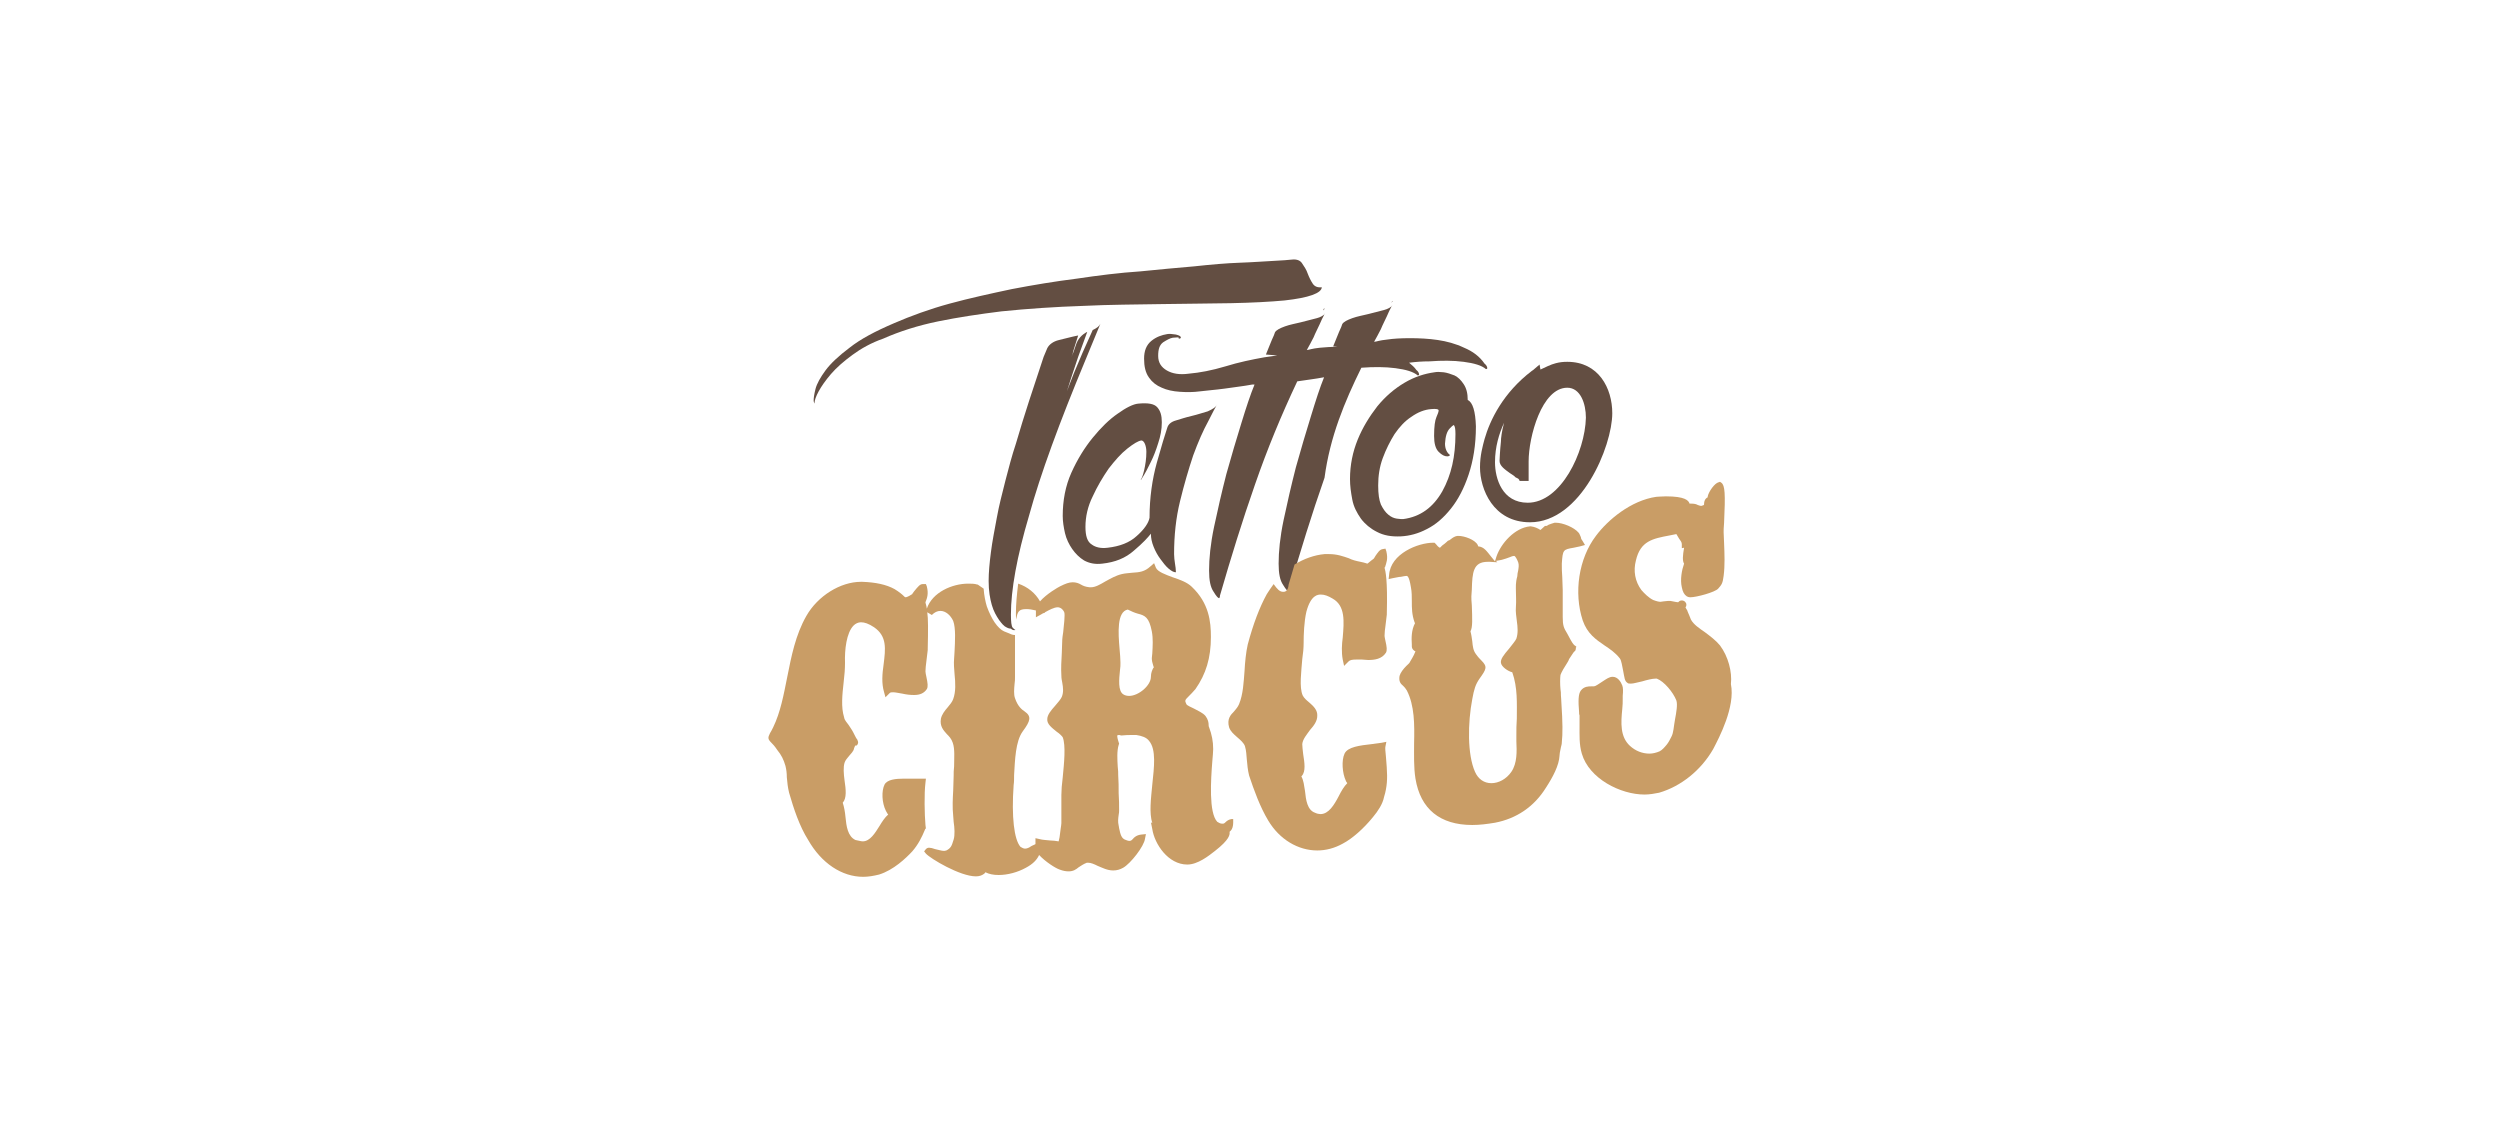 <?xml version="1.0" encoding="utf-8"?>
<!-- Generator: Adobe Illustrator 27.1.0, SVG Export Plug-In . SVG Version: 6.00 Build 0)  -->
<svg version="1.1" baseProfile="tiny" id="Ebene_1" xmlns="http://www.w3.org/2000/svg" xmlns:xlink="http://www.w3.org/1999/xlink"
	 x="0px" y="0px" viewBox="0 0 550 250" overflow="visible" xml:space="preserve">
<g>
	<g>
		<path fill="#634E42" d="M267.8,88.9c-0.3,0.7-1,1.1-2.1,1.6c-1.1,0.3-2.2,0.7-3.5,1c-1.3,0.3-2.5,0.7-3.5,1
			c-1.1,0.3-1.7,0.9-1.9,1.6c-0.5,1.5-1.3,4.1-2.3,7.7c-1,3.6-1.6,7.7-1.6,12.1c-0.2,1.1-1.1,2.5-2.8,4c-1.6,1.5-3.8,2.3-6.4,2.6
			c-1.5,0.2-2.7-0.1-3.5-0.7c-1-0.6-1.4-1.9-1.4-3.9c0-2.2,0.5-4.5,1.6-6.7c1-2.2,2.2-4.2,3.5-6.1c1.4-1.8,2.7-3.3,4.1-4.4
			c1.4-1.1,2.4-1.7,3.1-1.8c0.3,0,0.6,0.3,0.8,0.8c0.2,0.5,0.3,1.1,0.3,1.7c0,1.5-0.2,2.8-0.5,4.1c-0.3,1.3-0.6,1.9-0.7,1.9v0.2
			c1-1.5,1.6-2.8,2.2-4s1.1-2.5,1.6-4.1c0.5-1.5,0.8-3,0.8-4.6c0-1.5-0.3-2.5-1-3.3c-0.7-0.8-2.1-1-4.2-0.8
			c-1.1,0.1-2.7,0.9-4.5,2.2c-1.9,1.3-3.7,3.1-5.5,5.3c-1.8,2.2-3.4,4.8-4.7,7.7c-1.3,2.9-1.9,6.1-1.9,9.5c0,1.2,0.2,2.5,0.5,3.8
			c0.3,1.3,0.9,2.5,1.6,3.5s1.6,1.9,2.6,2.5c1.1,0.6,2.4,0.9,4,0.7c2.8-0.3,5.1-1.2,7-2.9c1.9-1.6,3.1-2.9,3.7-3.7
			c0,1,0.2,1.9,0.6,2.9c0.4,1,0.9,1.9,1.5,2.7c0.6,0.8,1.1,1.5,1.8,2.1c0.6,0.5,1.1,0.8,1.6,0.8c0-0.6-0.1-1.3-0.2-1.9
			c-0.1-0.7-0.2-1.4-0.2-2.1c0-4.1,0.4-7.9,1.3-11.6c0.9-3.7,1.9-7.1,2.9-10.1c1.1-3,2.2-5.5,3.3-7.5
			C266.8,90.7,267.5,89.4,267.8,88.9z"/>
		<path fill="#634E42" d="M238.8,79.2l3.3-8c-0.2,0.5-0.8,1-1.7,1.4c-1.6,3.5-3,6.7-4.1,9.4c-0.8,2.1-1.5,3.8-2,5.2
			c0.1-0.2,0.1-0.3,0.2-0.4c0.3-1,0.7-2.2,1.1-3.5s1-2.9,1.6-4.8c0.6-1.7,1.3-3.6,2-5.5c-1.2,0.6-2.1,1.6-2.5,2.9
			c-0.3,1-0.7,2-1,2.7c0.1-0.3,0.3-0.7,0.4-1.3c0.3-0.9,0.6-2,1.1-3.5c-1.5,0.3-2.9,0.7-4.2,1s-2.2,1-2.6,1.8l-0.8,1.9
			c-2.2,6.6-4.3,12.9-6.1,19.1c-0.9,2.7-1.6,5.4-2.3,8.1c-0.7,2.8-1.4,5.4-1.9,8.2c-0.5,2.7-1,5.2-1.3,7.6c-0.3,2.3-0.5,4.5-0.5,6.3
			c0,2.2,0.3,3.9,0.7,5.3s1,2.4,1.6,3.3c0.6,0.8,1.1,1.4,1.6,1.6c0.5,0.3,0.9,0.3,1,0.3c0.3,0.3,0.6,0.4,1,0.3
			c-0.2-0.1-0.4-0.3-0.6-0.5c-0.3-0.3-0.4-1.4-0.4-2.9c0-5.4,1.3-12.7,4-21.8C228.9,104.3,233.1,92.9,238.8,79.2z"/>
		<path fill="#634E42" d="M238.2,67.3c6.1-0.3,11.8-0.3,17.3-0.4c5.4-0.1,10.6-0.1,15.3-0.2c4.7-0.1,8.6-0.3,11.8-0.6
			c5.4-0.6,8.1-1.6,8.2-2.9c-1,0.1-1.6-0.2-2-0.8c-0.4-0.6-0.8-1.4-1.1-2.2c-0.3-0.9-0.8-1.6-1.2-2.2c-0.4-0.7-1.2-1-2.2-0.9
			c-0.9,0.1-2.2,0.2-4.2,0.3c-2,0.1-4.5,0.3-7.4,0.4s-6.3,0.4-10,0.8c-3.7,0.3-7.7,0.7-11.8,1.1c-4.6,0.3-9.3,0.9-14,1.6
			c-4.8,0.6-9.6,1.4-14.3,2.3c-4.7,1-9.3,2-13.7,3.2c-4.4,1.2-8.5,2.7-12.2,4.3c-4.2,1.8-7.4,3.5-9.8,5.4c-2.4,1.8-4.2,3.5-5.3,5
			s-1.9,2.9-2.2,4.1c-0.3,1.2-0.4,2-0.4,2.5c0,0.3,0.1,0.5,0.2,0.7c0-0.1,0-0.1,0-0.2c0-0.5,0.3-1.4,0.9-2.5
			c0.6-1.1,1.5-2.4,2.7-3.8c1.2-1.4,2.8-2.8,4.7-4.2s4.2-2.7,6.8-3.6c3.6-1.6,7.7-2.9,12.1-3.8s9.1-1.6,13.9-2.2
			C226.2,67.9,232.2,67.5,238.2,67.3z"/>
		<path fill="#634E42" d="M179.3,89C179.3,89,179.3,88.9,179.3,89C179.3,88.9,179.3,89,179.3,89z"/>
		<path fill="#634E42" d="M322.9,88c0-1.5-0.3-2.6-0.9-3.5c-0.6-0.9-1.2-1.5-2-1.9c-0.8-0.3-1.6-0.6-2.4-0.7c-0.9-0.1-1.5-0.1-2,0
			c-2.2,0.3-4.4,1-6.6,2.3c-2.2,1.3-4.2,3-6,5.2c-1.7,2.2-3.2,4.6-4.3,7.3c-1.1,2.7-1.7,5.6-1.7,8.7c0,1.5,0.2,2.9,0.5,4.5
			c0.3,1.6,1,2.9,1.9,4.2c0.9,1.2,2.1,2.2,3.5,2.9c1.5,0.8,3.2,1.1,5.3,1c1.9-0.1,3.8-0.6,5.7-1.6c2-1,3.7-2.5,5.3-4.5
			c1.6-2,2.9-4.5,3.9-7.5c1-3,1.6-6.5,1.6-10.6C324.6,90.5,324,88.5,322.9,88z M317.3,108.1c-2,3.5-4.8,5.6-8.6,6.1
			c-0.3,0-0.8,0-1.4-0.1c-0.6-0.1-1.2-0.3-1.9-0.9c-0.6-0.5-1.1-1.2-1.6-2.2c-0.4-1-0.6-2.3-0.6-4.2c0-2.1,0.3-4.1,1-6
			c0.7-1.9,1.6-3.7,2.6-5.3c1.1-1.6,2.3-2.9,3.7-3.8c1.4-1,2.9-1.6,4.4-1.7c1-0.1,1.6,0,1.6,0.3c0,0.3-0.2,0.8-0.5,1.5
			c-0.3,0.7-0.5,2-0.5,4.1c0,1.6,0.3,2.8,1,3.5c0.7,0.7,1.3,1,1.9,1c0.3,0,0.5-0.1,0.6-0.3c-0.7-0.5-1.1-1.4-1.1-2.5
			c0.1-1.6,0.4-2.7,1.1-3.4c0.3-0.3,0.6-0.6,0.8-0.7c0.3,0.2,0.4,0.9,0.4,2C320.2,100.4,319.3,104.5,317.3,108.1z"/>
		<path fill="#634E42" d="M291.1,68.3c0.2-0.2,0.3-0.3,0.3-0.4C291.3,67.8,291.2,67.9,291.1,68.3z"/>
		<path fill="#634E42" d="M299.5,80.9c2.7-0.2,5.2-0.2,7.5,0.1s4,0.8,4.9,1.6c0.2,0,0.3-0.1,0.3-0.2c0-0.3-0.2-0.7-0.6-1
			c-0.4-0.6-1-1.1-1.6-1.6c1.5-0.2,3-0.3,4.5-0.3c2.7-0.2,5.2-0.2,7.5,0.1c2.3,0.3,4,0.8,4.9,1.6c0.2,0,0.3-0.1,0.3-0.2
			c0-0.3-0.2-0.7-0.6-1c-1.1-1.6-2.6-2.7-4.5-3.5c-1.9-0.9-3.8-1.4-5.8-1.7s-4.1-0.4-6.1-0.4c-2,0-3.7,0.1-5,0.3
			c-0.9,0.1-1.5,0.2-1.9,0.3c-0.4,0.1-0.8,0.2-1,0.2c0.5-0.9,1-1.8,1.5-2.8c0.4-1,0.9-1.9,1.3-2.8c0.4-0.9,0.7-1.6,1-2.1
			c0.1-0.2,0.1-0.3,0.2-0.3c-0.3,0.4-1,0.8-1.8,1c-1.1,0.3-2.3,0.6-3.5,0.9c-1.2,0.3-2.4,0.5-3.5,0.9s-1.9,0.8-2.2,1.3
			c-0.1,0.3-0.3,0.9-0.7,1.7c-0.3,0.8-0.8,1.9-1.3,3.2l1,0.1c-1.5,0-2.8,0.1-3.9,0.2c-0.9,0.1-1.5,0.2-1.9,0.3
			c-0.4,0.1-0.8,0.2-1,0.2c0.5-0.9,1-1.8,1.5-2.8c0.4-1,0.9-1.9,1.3-2.8s0.7-1.6,1-2.1c0.1-0.2,0.1-0.3,0.2-0.3
			c-0.3,0.4-1,0.8-1.8,1c-1.1,0.3-2.3,0.6-3.5,0.9c-1.2,0.3-2.4,0.5-3.5,0.9s-1.9,0.8-2.2,1.3c-0.1,0.3-0.3,0.9-0.7,1.7
			c-0.3,0.8-0.8,1.9-1.3,3.2l2.5,0.2l-2.8,0.4c-2.8,0.5-5.7,1.1-8.6,2c-3,0.9-5.7,1.4-8,1.6c-2.1,0.3-3.7,0-4.9-0.7
			c-1.2-0.7-1.9-1.7-1.9-3.2s0.3-2.4,1.1-3c0.8-0.5,1.5-0.9,2.1-1c1-0.1,1.4-0.1,1.3,0c-0.1,0.1,0,0.2,0.3,0.2l0.2-0.2
			c0-0.3-0.3-0.5-1.1-0.7c-0.8-0.1-1.4-0.2-1.9-0.1c-1.2,0.2-2.4,0.6-3.5,1.5c-1.1,0.9-1.6,2.2-1.6,3.9c0,1.7,0.3,3.1,1.1,4.2
			c0.7,1,1.6,1.7,2.8,2.2c1.1,0.5,2.4,0.8,4,0.9c1.5,0.1,2.9,0.1,4.4-0.1c1.5-0.2,3.2-0.3,5.4-0.6c1.9-0.3,4-0.5,6.1-0.9
			c0.2,0,0.3,0,0.5,0c-0.9,2.2-1.8,4.9-2.9,8.5c-1.1,3.5-2.2,7.3-3.3,11.2c-1,3.9-1.9,7.8-2.7,11.6c-0.8,3.8-1.1,7-1.1,9.6
			c0,2.2,0.3,3.7,1,4.7c0.6,1,1,1.4,1.2,1.4c0.1,0,0.2-0.3,0.2-0.6c2.4-8.3,4.9-16.4,7.7-24.4c2.7-7.8,5.8-15.3,9.3-22.7
			c1.9-0.3,3.8-0.5,5.9-0.9c-0.9,2.2-1.8,5-2.9,8.6c-1.1,3.5-2.2,7.3-3.3,11.2c-1,3.9-1.9,7.8-2.7,11.6c-0.8,3.8-1.1,7-1.1,9.6
			c0,2.2,0.3,3.7,1,4.7c0.6,1,1,1.4,1.2,1.4c0.1,0,0.2-0.3,0.2-0.6c2.4-8.3,4.9-16.4,7.7-24.4C292.6,96.1,295.8,88.4,299.5,80.9
			L299.5,80.9z"/>
		<path fill="#634E42" d="M344.8,79.6c-1,0-1.7,0.1-2.5,0.3c-1.2,0.3-2.3,0.9-3.4,1.4l-0.2-1.1l-1.4,1.2c-0.1,0.1-0.2,0.1-0.3,0.2
			c-6.3,4.8-9.2,10.8-10.4,15c-0.4,1.5-1,3.6-1,6.2c0,4.8,2.9,12.1,11,12.1c11.2,0,18.1-16.7,18.1-24
			C354.7,85.4,351.7,79.6,344.8,79.6z M336.1,110.6c-5.6,0-7.2-5.3-7.2-8.9c0-3.4,0.9-6.3,2-8.7c-0.5,1.8-0.7,3.4-0.7,4.2
			c-0.2,1.8-0.3,4.1-0.3,4.2c0,1.1,1.2,1.9,2.3,2.7l0.9,0.6c0.1,0.1,0.2,0.2,0.3,0.3l0.6,0.3l0,0c0.3,0.3,0.3,0.4,0.3,0.5h2v-4.3
			c0-5.4,2.9-16.2,8.5-16.2c2.9,0,4.1,3.5,4.1,6.6C348.7,99.5,343.4,110.6,336.1,110.6z"/>
		<path fill="#634E42" d="M306.1,66.6c0.2-0.2,0.3-0.3,0.3-0.4C306.3,66.2,306.2,66.4,306.1,66.6z"/>
	</g>
	<g>
		<path fill="#C99D66" d="M380.8,150.5c0.3-2.7-0.6-6.1-2.4-8.5c-0.9-1.1-2.1-2-3.3-2.9c-1.3-0.9-2.5-1.7-3.1-2.8
			c-0.1-0.3-0.6-1.5-0.7-1.7l-0.1-0.3c-0.2-0.3-0.3-0.5-0.4-0.7c0.2-0.2,0.2-0.4,0.2-0.6c0-0.4-0.4-0.9-1-0.9
			c-0.3,0-0.5,0.1-0.7,0.3l-0.1,0.1c-0.3,0-0.6-0.1-1.2-0.2c-0.3-0.1-0.6-0.1-1-0.1c-0.3,0-0.7,0.1-1,0.1s-0.4,0.1-0.7,0.1
			c-0.3,0-0.8-0.1-1.6-0.4c-1-0.5-1.9-1.4-2.6-2.2c-1.4-1.9-1.8-4.2-1.2-6.5c1-4.3,3.7-4.8,7.4-5.5c0.4-0.1,1-0.2,1.5-0.3
			c0.2,0.3,0.4,0.7,0.6,1c0.3,0.4,0.6,0.8,0.6,1.2v0.9l0.5-0.1c-0.3,1.7-0.4,2.9,0,3.5l0,0c-0.5,1.4-0.9,3.5-0.5,5.2
			c0.2,1,0.5,1.6,1.1,2c0.2,0.1,0.4,0.2,0.8,0.2c1.3,0,5.4-1.1,6.1-1.9s1-1.1,1.2-2.8c0.3-2.3,0.2-4.8,0.1-7.2
			c0-0.8-0.1-1.6-0.1-2.4c0-0.3,0-1.1,0.1-2.1c0.3-6.4,0.2-8.2-0.6-8.8l-0.3-0.2l-0.3,0.1c-0.9,0.2-2.2,2.1-2.4,3.1
			c0,0.1,0,0.1,0,0.2c-0.6,0.3-0.8,0.9-0.8,1.4c0,0.3,0,0.3-0.3,0.4c-0.2,0.1-0.3,0.1-0.4,0.1s-0.4-0.1-0.7-0.2
			c-0.3-0.2-0.8-0.3-1.4-0.3c-0.2,0-0.3,0-0.4,0c-0.2-0.7-1-1.6-5.2-1.6c-1,0-1.7,0.1-2.1,0.1c-5.6,0.8-10.7,5.1-13.3,8.6
			c-3.8,5-4.9,12.5-2.9,18.6c1,2.9,2.9,4.2,4.8,5.5c1.2,0.8,2.4,1.6,3.4,2.9c0.3,0.4,0.5,1.7,0.7,2.7c0.3,1.5,0.3,2.2,0.9,2.6
			c0.2,0.2,0.4,0.2,0.8,0.2c0.6,0,1.5-0.3,2.5-0.5c1-0.3,2.2-0.6,2.9-0.6c0.2,0,0.3,0,0.3,0c1.6,0.6,3.6,3,4.3,4.8
			c0.3,0.9,0,2.6-0.3,4.2c-0.3,1.6-0.3,2.9-0.8,3.8c-0.3,0.6-0.6,1.2-1,1.7c-0.5,0.6-1,1.2-1.6,1.5c-0.7,0.3-1.5,0.5-2.2,0.5
			c-1.6,0-3.1-0.6-4.3-1.7c-2.2-2-2-5.1-1.7-8.1c0.1-0.8,0.1-1.6,0.1-2.3c0-0.2,0-0.3,0-0.6c0.1-1,0.1-1.8-0.1-2.3
			c-0.3-0.8-1-1.9-2.1-1.9c-0.8,0-1.4,0.5-2.2,1c-0.5,0.3-1,0.7-1.6,1c-0.2,0.1-0.4,0.1-0.5,0.1H350c-0.5,0-1.5,0-2.2,0.9
			c-0.6,0.8-0.6,2.3-0.4,4.8c0,0.3,0,0.5,0.1,0.7c0,0.8,0,1.5,0,2.3c0,2-0.1,4.1,0.5,6.1c1.6,5.5,8.5,9,13.8,9
			c1.1,0,2.2-0.2,3.2-0.4c4.8-1.4,9.2-4.9,11.9-9.6C378.2,162.3,381.8,155.5,380.8,150.5z"/>
		<path fill="#C99D66" d="M270.9,180.2c-0.6,0.1-1,0.4-1.3,0.7c-0.3,0.3-0.4,0.3-0.6,0.3c-0.1,0-0.1,0-0.2,0c-0.3,0-0.7-0.2-1-0.4
			c-1.9-2-1.4-9.3-1.1-13.2c0.1-1.2,0.2-2.2,0.2-2.8c0-1.7-0.3-3.2-0.9-4.8c-0.1-0.2-0.1-0.3-0.1-0.5c0-0.5-0.1-1.2-0.7-2
			c-0.6-0.7-1.6-1.1-2.5-1.6c-0.6-0.3-1.6-0.7-1.7-1c-0.4-0.8-0.3-0.9,0.5-1.7c0.4-0.4,1-1,1.5-1.6c2.3-3.3,3.4-6.8,3.4-11.5
			c0-3.3-0.4-7.4-4.2-11c-1-1-2.7-1.6-4.2-2.1c-1.6-0.6-3.3-1.2-3.7-2.1l-0.4-1l-0.8,0.7c-1.3,1.2-2.4,1.3-4,1.4
			c-0.7,0.1-1.5,0.1-2.3,0.3c-1.3,0.3-2.5,1-3.6,1.6c-1.2,0.7-2.2,1.3-3.2,1.3c-0.1,0-0.2,0-0.3,0c-0.9-0.1-1.4-0.3-1.9-0.6
			c-0.5-0.3-1.1-0.5-1.8-0.5c-0.8,0-1.6,0.3-2.8,0.9c-0.4,0.2-2.9,1.6-4.4,3.3c-1-1.8-2.7-3.2-4.8-3.9c-0.3,2.4-0.5,4.6-0.5,6.5
			c0,0.6,0,1,0.1,1.4c0.2-1.8,0.6-2.3,2.2-2.3c0.6,0,1.3,0.1,2.1,0.3c0,0.1,0,0.2,0,0.3v1.2l1.1-0.6c0.3-0.2,0.5-0.3,0.8-0.4l0,0
			h0.1v-0.1c0.9-0.5,2-1.1,2.8-1.1c0.3,0,0.9,0.1,1.4,1c0.3,0.5-0.1,3.3-0.2,4.5c-0.1,0.7-0.2,1.3-0.2,1.6c0,0.9-0.1,1.8-0.1,2.9
			c-0.1,1.7-0.2,3.5-0.1,5c0,0.6,0.1,1.1,0.2,1.6c0.2,1.1,0.3,2.1-0.1,3.1c-0.2,0.5-0.9,1.3-1.5,2c-0.9,1-1.7,2-1.7,2.9
			c-0.1,1.1,1,1.9,2.1,2.8c0.5,0.3,1.2,1,1.3,1.2c0.7,1.8,0.3,5.7,0,8.8c-0.2,1.5-0.3,2.9-0.3,3.9c0,0.9,0,1.6,0,2.4
			c0,1.3,0,2.5,0,3.8c0,0.4-0.3,2-0.4,3.1c-0.1,0.3-0.1,0.6-0.2,0.9c-0.6-0.1-1.3-0.2-1.9-0.2c-0.8-0.1-1.6-0.1-2.3-0.3l-0.9-0.2v1
			c0,0.1,0,0.2,0,0.3c-0.3,0.2-0.7,0.3-1,0.5c-0.4,0.3-0.9,0.5-1.3,0.5c-0.3,0-0.7-0.2-1-0.4c-1.4-1.6-2-6.6-1.5-13.6
			c0.1-0.6,0.1-1.4,0.1-2.2c0.2-3.3,0.3-7.4,1.9-9.6c1.7-2.3,2-3.3,0.4-4.4c-0.6-0.4-1.5-1.1-2.1-2.9c-0.3-0.8-0.2-2-0.1-3.1
			c0.1-0.6,0.1-1.1,0.1-1.6c0-0.9,0-1.7,0-2.5c0-1.8,0-3.8,0-5.7c0-0.3,0-0.6,0-1h-0.1c-0.4,0-0.9-0.2-1.3-0.4
			c-0.3-0.1-0.5-0.2-1-0.4c-0.7-0.3-1.4-1-2.1-2c-0.6-0.9-1.2-2.1-1.7-3.5c-0.3-1-0.6-2.4-0.7-3.9c-0.4-0.3-0.9-0.6-1.3-0.9h-0.1
			H215c-0.6-0.2-1.3-0.2-2-0.2c-3.5,0-7.9,1.9-9.1,5.5c-0.1-0.8-0.3-1.2-0.3-1.4c0.4-1,0.7-1.9,0.3-3.5l-0.2-0.5H203
			c-0.6,0-1,0.5-1.9,1.6c-0.2,0.3-0.4,0.5-0.4,0.6c-0.3,0.2-1.1,0.7-1.5,0.7c-0.1,0-0.2-0.1-0.4-0.3c-0.3-0.3-1-0.9-2-1.5
			c-1.8-1-4.2-1.5-7.1-1.6c-0.1,0-0.2,0-0.3,0c-4.5,0-9.5,3.1-12,7.5c-2.4,4.2-3.3,8.9-4.2,13.4c-0.8,4-1.5,7.8-3.1,11.1
			c-0.3,0.6-0.5,1-0.7,1.3c-0.5,1-0.5,1.3,0.3,2.1c0.3,0.3,0.7,0.7,1.3,1.6c0.9,1.1,1.4,2.1,1.8,3.5c0.2,0.8,0.3,1.6,0.3,2.5
			c0.1,1.1,0.2,2.2,0.5,3.4c1,3.5,2.3,7.4,4.2,10.4c2.9,5.1,7.4,8.1,12.1,8.1c1.1,0,2.3-0.2,3.5-0.5c3.2-1,5.9-3.6,7.3-5.1
			c1.3-1.5,2.1-3.1,2.8-4.8c0-0.1,0.1-0.2,0.1-0.2h0.1l-0.1-0.8c-0.2-2.3-0.3-6.9,0-9.3l0.1-0.9h-0.9c-0.2,0-0.4,0-0.7,0
			c-0.4,0-1,0-1.5,0c-0.6,0-1.1,0-1.7,0c-1.9,0-3.7,0.2-4.3,1.3c-0.7,1.4-0.6,4,0.3,5.8c0.2,0.3,0.3,0.6,0.5,0.8
			c-0.7,0.6-1.3,1.5-1.9,2.5c-1,1.6-2.1,3.4-3.7,3.4c-0.4,0-1-0.2-1.6-0.3c-1.7-0.8-2-3-2.2-5.1c-0.1-1.1-0.3-2.2-0.6-3.1
			c0.9-1,0.7-2.9,0.4-4.9c-0.2-1.5-0.3-2.9,0-3.9c0.2-0.6,0.6-1,1-1.5c0.4-0.5,1-1,1.1-1.7c0.1-0.3,0.2-0.5,0.3-0.6h0.3l0.2-0.3
			c0.2-0.4,0-0.7-0.1-1c-0.2-0.2-0.4-0.6-0.9-1.6c-0.3-0.6-0.7-1.1-1-1.6c-0.4-0.6-0.9-1-1-1.7c-0.7-2.2-0.4-5-0.1-7.7
			c0.2-1.6,0.3-3,0.3-4.3c-0.1-2.8,0.3-6.6,1.9-8.2c0.4-0.4,1-0.7,1.6-0.7c0.8,0,1.7,0.3,2.9,1.1c2.9,2,2.5,4.8,2.1,8.1
			c-0.3,2.1-0.5,4.2,0.1,6.2l0.3,1.1l0.9-0.9c0.2-0.2,0.4-0.2,0.8-0.2c0.5,0,1.3,0.2,2,0.3c0.9,0.2,1.7,0.3,2.6,0.3
			c1.3,0,2.2-0.4,2.8-1.3c0.3-0.5,0.2-1.3-0.1-2.7c-0.1-0.4-0.2-1-0.2-1.2c0-0.6,0.1-1.4,0.2-2.2c0.1-0.9,0.2-1.7,0.3-2.5v-0.3
			c0.1-4.2,0.1-6.6-0.1-8l1,0.6c0.6-0.6,1.2-0.9,1.9-0.9c1.1,0,2.2,0.9,2.8,2.2c0.6,1.6,0.4,4.6,0.3,6.7c0,0.6-0.1,1.1-0.1,1.6
			c-0.1,1.1,0,2.2,0.1,3.4c0.2,1.9,0.3,3.9-0.3,5.5c-0.2,0.6-0.7,1.2-1.2,1.8c-0.7,0.8-1.3,1.6-1.5,2.5c-0.3,1.7,0.6,2.6,1.3,3.4
			c0.5,0.5,1,1,1.3,1.9c0.5,1.4,0.3,3.4,0.3,5.2c-0.1,0.8-0.1,1.5-0.1,2.1c0,1-0.1,2.2-0.1,3.2c-0.1,1.8-0.2,3.7,0,5.6
			c0,0.4,0.1,0.9,0.1,1.3c0.2,1.3,0.3,2.9,0,3.9l-0.1,0.3c-0.3,1-0.5,1.6-1.5,2.1c-0.1,0-0.3,0.1-0.5,0.1c-0.6,0-1.4-0.3-2-0.4
			c-0.5-0.2-1-0.3-1.3-0.3c-0.3,0-0.5,0.1-0.7,0.3l-0.4,0.5l0.4,0.5c1,1.1,7.5,5,11,5c0.7,0,1.3-0.2,1.7-0.5
			c0.2-0.1,0.3-0.3,0.4-0.4c0.8,0.4,1.7,0.6,2.9,0.6c2,0,4.2-0.6,6-1.6c1.5-0.8,2.4-1.7,2.9-2.8c1.4,1.5,3.6,2.9,4.5,3.2
			c0.8,0.3,1.4,0.4,2,0.4c1,0,1.6-0.4,2.2-0.9c0.5-0.3,1-0.7,1.8-1c0.1,0,0.2,0,0.3,0c0.6,0,1.3,0.3,2.1,0.7c1,0.4,2.1,1,3.4,1
			c0.8,0,1.5-0.2,2.2-0.6c1.6-0.9,4.6-4.7,4.8-6.4l0.2-1l-1,0.1c-1,0.1-1.6,0.6-1.9,1c-0.3,0.3-0.4,0.4-0.8,0.4
			c-0.2,0-0.4-0.1-0.7-0.2c-1-0.3-1.2-1.2-1.5-2.6c0-0.3-0.1-0.4-0.1-0.6c-0.2-0.8-0.1-1.6,0-2.3c0.1-0.4,0.1-0.8,0.1-1
			c0-1.2,0-2.5-0.1-3.8c0-1.3,0-2.6-0.1-4c0-0.5,0-1.1-0.1-1.8c-0.1-1.6-0.2-3.5,0.2-4.8l0.1-0.3l-0.1-0.3c-0.4-1.2-0.3-1.5-0.3-1.5
			s0.1-0.1,0.3-0.1c0.2,0,0.3,0,0.5,0.1h0.1h0.1c0.8-0.1,1.6-0.1,2.3-0.1c0.3,0,0.6,0,0.9,0c1.2,0.2,2.2,0.5,2.8,1.3
			c1.6,1.9,1.1,5.8,0.7,9.6c-0.3,3.2-0.7,6.2,0,8.5l-0.3-0.2l0.3,1.5c0.5,3.3,3.5,7.8,7.7,7.8c2.3,0,4.7-1.9,6.1-3
			c3.2-2.5,3.3-3.6,3.2-4.2c0.1-0.1,0.2-0.2,0.3-0.3c0.3-0.3,0.5-1,0.5-1.7v-0.8L270.9,180.2z M253.7,147c-0.2,0.4-0.5,1-0.5,1.9
			c0,1.9-2.7,4.2-4.8,4.2c-0.4,0-0.9-0.1-1.2-0.3c-1.3-0.7-1-3.4-0.8-5.4c0.1-0.6,0.1-1.1,0.1-1.6c0-0.9-0.1-1.9-0.2-3.1
			c-0.3-3.5-0.6-8.1,1.8-8.6c0.8,0.4,1.5,0.7,2.2,0.9c1.6,0.4,2.5,0.8,3.1,3.9c0.3,1.6,0.2,3.2,0.1,4.9c0,0.3-0.1,0.6-0.1,1
			c0,0.5,0.1,1,0.3,1.6c0,0.1,0.1,0.2,0.1,0.3C253.9,146.8,253.8,146.9,253.7,147z"/>
		<path fill="#C99D66" d="M346.6,142.1c-0.2-0.1-0.5-0.3-1.1-1.4c-0.3-0.5-0.5-1-0.7-1.3c-0.8-1.3-1-1.8-1-3.7c0-1.2,0-2.4,0-3.6
			c0-0.8,0-1.6,0-2.3c0-1-0.1-1.8-0.1-2.8c-0.1-1-0.1-2.1-0.1-3c0.2-3.1,0.3-3.1,2.6-3.5c0.4-0.1,0.9-0.2,1.4-0.3l1.1-0.3l-0.6-1
			c-0.1-0.1-0.3-0.4-0.3-0.7c-0.2-0.4-0.3-0.8-0.5-1c-1-1.2-3.5-2.2-5-2.2c-0.1,0-0.3,0-0.3,0c-0.4,0.1-0.9,0.3-1.2,0.4
			c-0.3,0.1-0.4,0.3-0.6,0.3h-0.3l-1,0.9c-0.6-0.4-1.3-0.7-2.1-0.8h-0.1h-0.1c-3.3,0.3-6.4,3.7-7.4,6.7l-0.3,1l-0.9-1.1
			c-0.9-1.1-1.5-2.1-2.8-2.2c0-0.1-0.1-0.2-0.1-0.3c-0.6-1.2-3-2-4.2-2c-0.1,0-0.3,0-0.3,0c-0.6,0.1-1,0.4-1.4,0.7
			c-0.2,0.2-0.4,0.3-0.5,0.3l-0.2,0.1l-0.2,0.2c-0.3,0.3-0.6,0.5-1,0.8l-0.1,0.1l-0.1,0.1c-0.2,0.2-0.3,0.3-0.3,0.3
			c0,0-0.3,0-0.9-0.8l-0.3-0.3h-0.3c-3.3,0-9.4,2.4-9.7,7.1l-0.1,0.9l0.9-0.2c0.7-0.1,1.3-0.3,1.8-0.3c0.5-0.1,1-0.2,1.2-0.2
			s0.6,0,1,2.5c0.2,1,0.2,2.1,0.2,3.1c0,1.5,0,2.9,0.6,4.6l0.1,0.2c-0.8,1.5-0.8,3.3-0.7,4.7v0.4c0,0.6,0.5,1,0.8,1.1
			c-0.1,0.3-0.4,1-1.2,2.3c-0.1,0.3-0.4,0.5-0.8,0.9c-0.7,0.7-1.3,1.5-1.5,2.2c-0.2,1.2,0.2,1.7,0.8,2.2c0.3,0.3,0.5,0.5,0.8,1
			c1.7,3.3,1.7,7.5,1.6,11.6c0,2.6-0.1,5.3,0.3,7.8c1.1,6.7,5.4,10.2,12.5,10.2c1.6,0,3.2-0.2,5-0.5c4.7-0.9,8.6-3.5,11.2-7.7
			c1.5-2.3,2.9-4.9,3-7.1c0-0.3,0.1-0.9,0.2-1.3c0-0.2,0.1-0.3,0.1-0.5c0.1-0.4,0.2-0.7,0.2-1.1c0.2-1.9,0.2-4.2-0.1-8.7
			c0-0.7-0.1-1.2-0.1-1.6c0-0.4,0-0.9-0.1-1.4c-0.1-1-0.1-2.4,0-3.1c0.2-0.6,0.9-1.8,1.5-2.7c0.2-0.3,0.3-0.5,0.4-0.8
			c0.7-1,1-1.6,1.2-1.7s0.3-0.4,0.3-0.9C347,142.4,346.7,142.2,346.6,142.1z M333.5,130c0,1.1,0.1,2.2,0,3.5
			c-0.1,1.1,0.1,2.2,0.2,3.1c0.2,1.4,0.3,2.7-0.1,3.9c-0.2,0.5-1,1.4-1.6,2.2c-1.2,1.4-1.9,2.3-1.8,3.1c0.1,0.9,1.6,1.9,2.5,2.1
			c1.2,3.4,1,6.8,1,10.2c-0.1,1.2-0.1,2.5-0.1,3.7c0,0.4,0,0.9,0,1.3c0.1,2.2,0.2,4.8-1.1,6.7c-1.1,1.6-2.8,2.5-4.4,2.5
			c-1.6,0-2.9-0.9-3.6-2.5c-1.7-3.8-1.6-10.8-0.6-16c0.4-2.2,0.7-3.2,1.6-4.5c1.5-2.1,1.8-2.6,0.4-4c-0.3-0.3-0.7-0.7-1.2-1.4
			c-0.6-0.8-0.7-1.7-0.8-2.8c-0.1-0.7-0.2-1.5-0.4-2.2c0.5-0.9,0.4-2.7,0.3-5.7c-0.1-0.9-0.1-1.6-0.1-2c0-0.5,0.1-1,0.1-1.5
			c0.1-3.8,0.3-6.1,3.5-6.1c0.2,0,0.3,0,0.5,0l1.6,0.1l-0.3-0.3l1.1-0.2c0.8-0.2,1.4-0.4,1.9-0.6c0.4-0.2,0.8-0.3,1-0.3
			c0.3,0,0.7,0.9,0.9,1.4c0.2,0.6,0.1,1.1,0,1.8c-0.1,0.4-0.2,0.9-0.2,1.3C333.4,128.2,333.5,129.2,333.5,130z"/>
		<path fill="#C99D66" d="M295.4,145.1l0.3,1.4l1-1c0.3-0.3,0.8-0.4,1.7-0.4c0.3,0,0.8,0,1.2,0s1,0.1,1.4,0.1c1.4,0,3-0.2,3.9-1.6
			c0.3-0.5,0.2-1.3-0.1-2.6c-0.1-0.4-0.2-1-0.2-1.1c0-0.7,0.1-1.5,0.2-2.2c0.1-0.9,0.2-1.7,0.3-2.5v-0.2c0.2-7.5-0.3-9.4-0.5-10.1
			c0,0,0-0.1,0.1-0.1c0.3-1,0.7-1.8,0.3-3.5l-0.2-0.6l-0.6,0.1c-0.7,0.1-1.1,0.8-1.6,1.5c-0.2,0.3-0.3,0.6-0.5,0.7l-0.4,0.3
			c-0.4,0.3-0.8,0.7-0.9,0.7s-0.2-0.1-0.3-0.1c-0.3-0.1-0.7-0.2-1.2-0.3c-1-0.2-1.8-0.4-2.6-0.8c-1.2-0.4-2.5-0.9-4.3-0.9
			c-0.3,0-0.6,0-1,0c-2.2,0.2-4.5,1-6.6,2.3c-0.4,1.5-0.9,2.9-1.3,4.4c-0.1,1.2-0.6,1.6-1.1,1.6h-0.1c-0.8,0-1.3-0.6-2.1-1.7
			c-0.5,0.7-1,1.4-1.5,2.2c-1.6,2.9-3,6.6-4.2,11.1c-0.4,1.8-0.6,3.9-0.7,5.8c-0.2,2.5-0.3,5.1-1.2,7.3c-0.3,0.7-0.7,1.1-1.1,1.6
			c-0.8,0.8-1.6,1.7-1.1,3.5c0.3,0.9,1,1.5,1.8,2.2c0.7,0.6,1.5,1.3,1.7,2c0.3,1,0.3,1.9,0.4,2.9c0.1,1.1,0.2,2.3,0.5,3.5
			c1.1,3.3,2.4,6.9,4.2,9.9c2.5,4.2,6.6,6.6,10.8,6.6c1.9,0,3.8-0.5,5.6-1.5c2.1-1.1,4.6-3.3,6.7-5.9c1-1.2,2.1-2.8,2.4-4.4
			c0.2-0.7,0.3-1,0.4-1.6c0.4-2.1,0.3-3.8,0-7.3c-0.1-1-0.2-1.9-0.1-2.2l0.2-1l-1,0.2c-0.6,0.1-1.4,0.2-2.2,0.3
			c-2.6,0.3-5.3,0.6-6,2.1c-0.7,1.5-0.5,4.3,0.3,6c0.1,0.3,0.3,0.4,0.3,0.5c-0.7,0.7-1.3,1.7-1.9,2.9c-1,1.9-2.2,3.9-4,3.9
			c-0.3,0-0.8-0.1-1.2-0.3c-1.7-0.6-2-2.8-2.2-4.8c-0.2-1.2-0.3-2.3-0.8-3.2l0.1-0.1c0.9-1,0.6-2.9,0.3-4.8
			c-0.1-0.9-0.2-1.7-0.2-2.2c0.1-1.1,1-2.1,1.7-3.1c0.9-1,1.6-2,1.6-3.1c0.1-1.3-0.9-2.2-1.7-2.9c-0.6-0.5-1.2-1-1.5-1.6
			c-0.8-1.8-0.3-5.3-0.1-8c0.2-1.3,0.3-2.5,0.3-3.5c0-1.9,0.1-4.7,0.6-6.9c1-3.8,2.6-3.8,3.2-3.8c0.8,0,1.6,0.3,2.6,0.9
			c2.8,1.6,2.5,5,2.2,8.6C295.2,141.7,295.1,143.5,295.4,145.1z"/>
	</g>
</g>
</svg>
